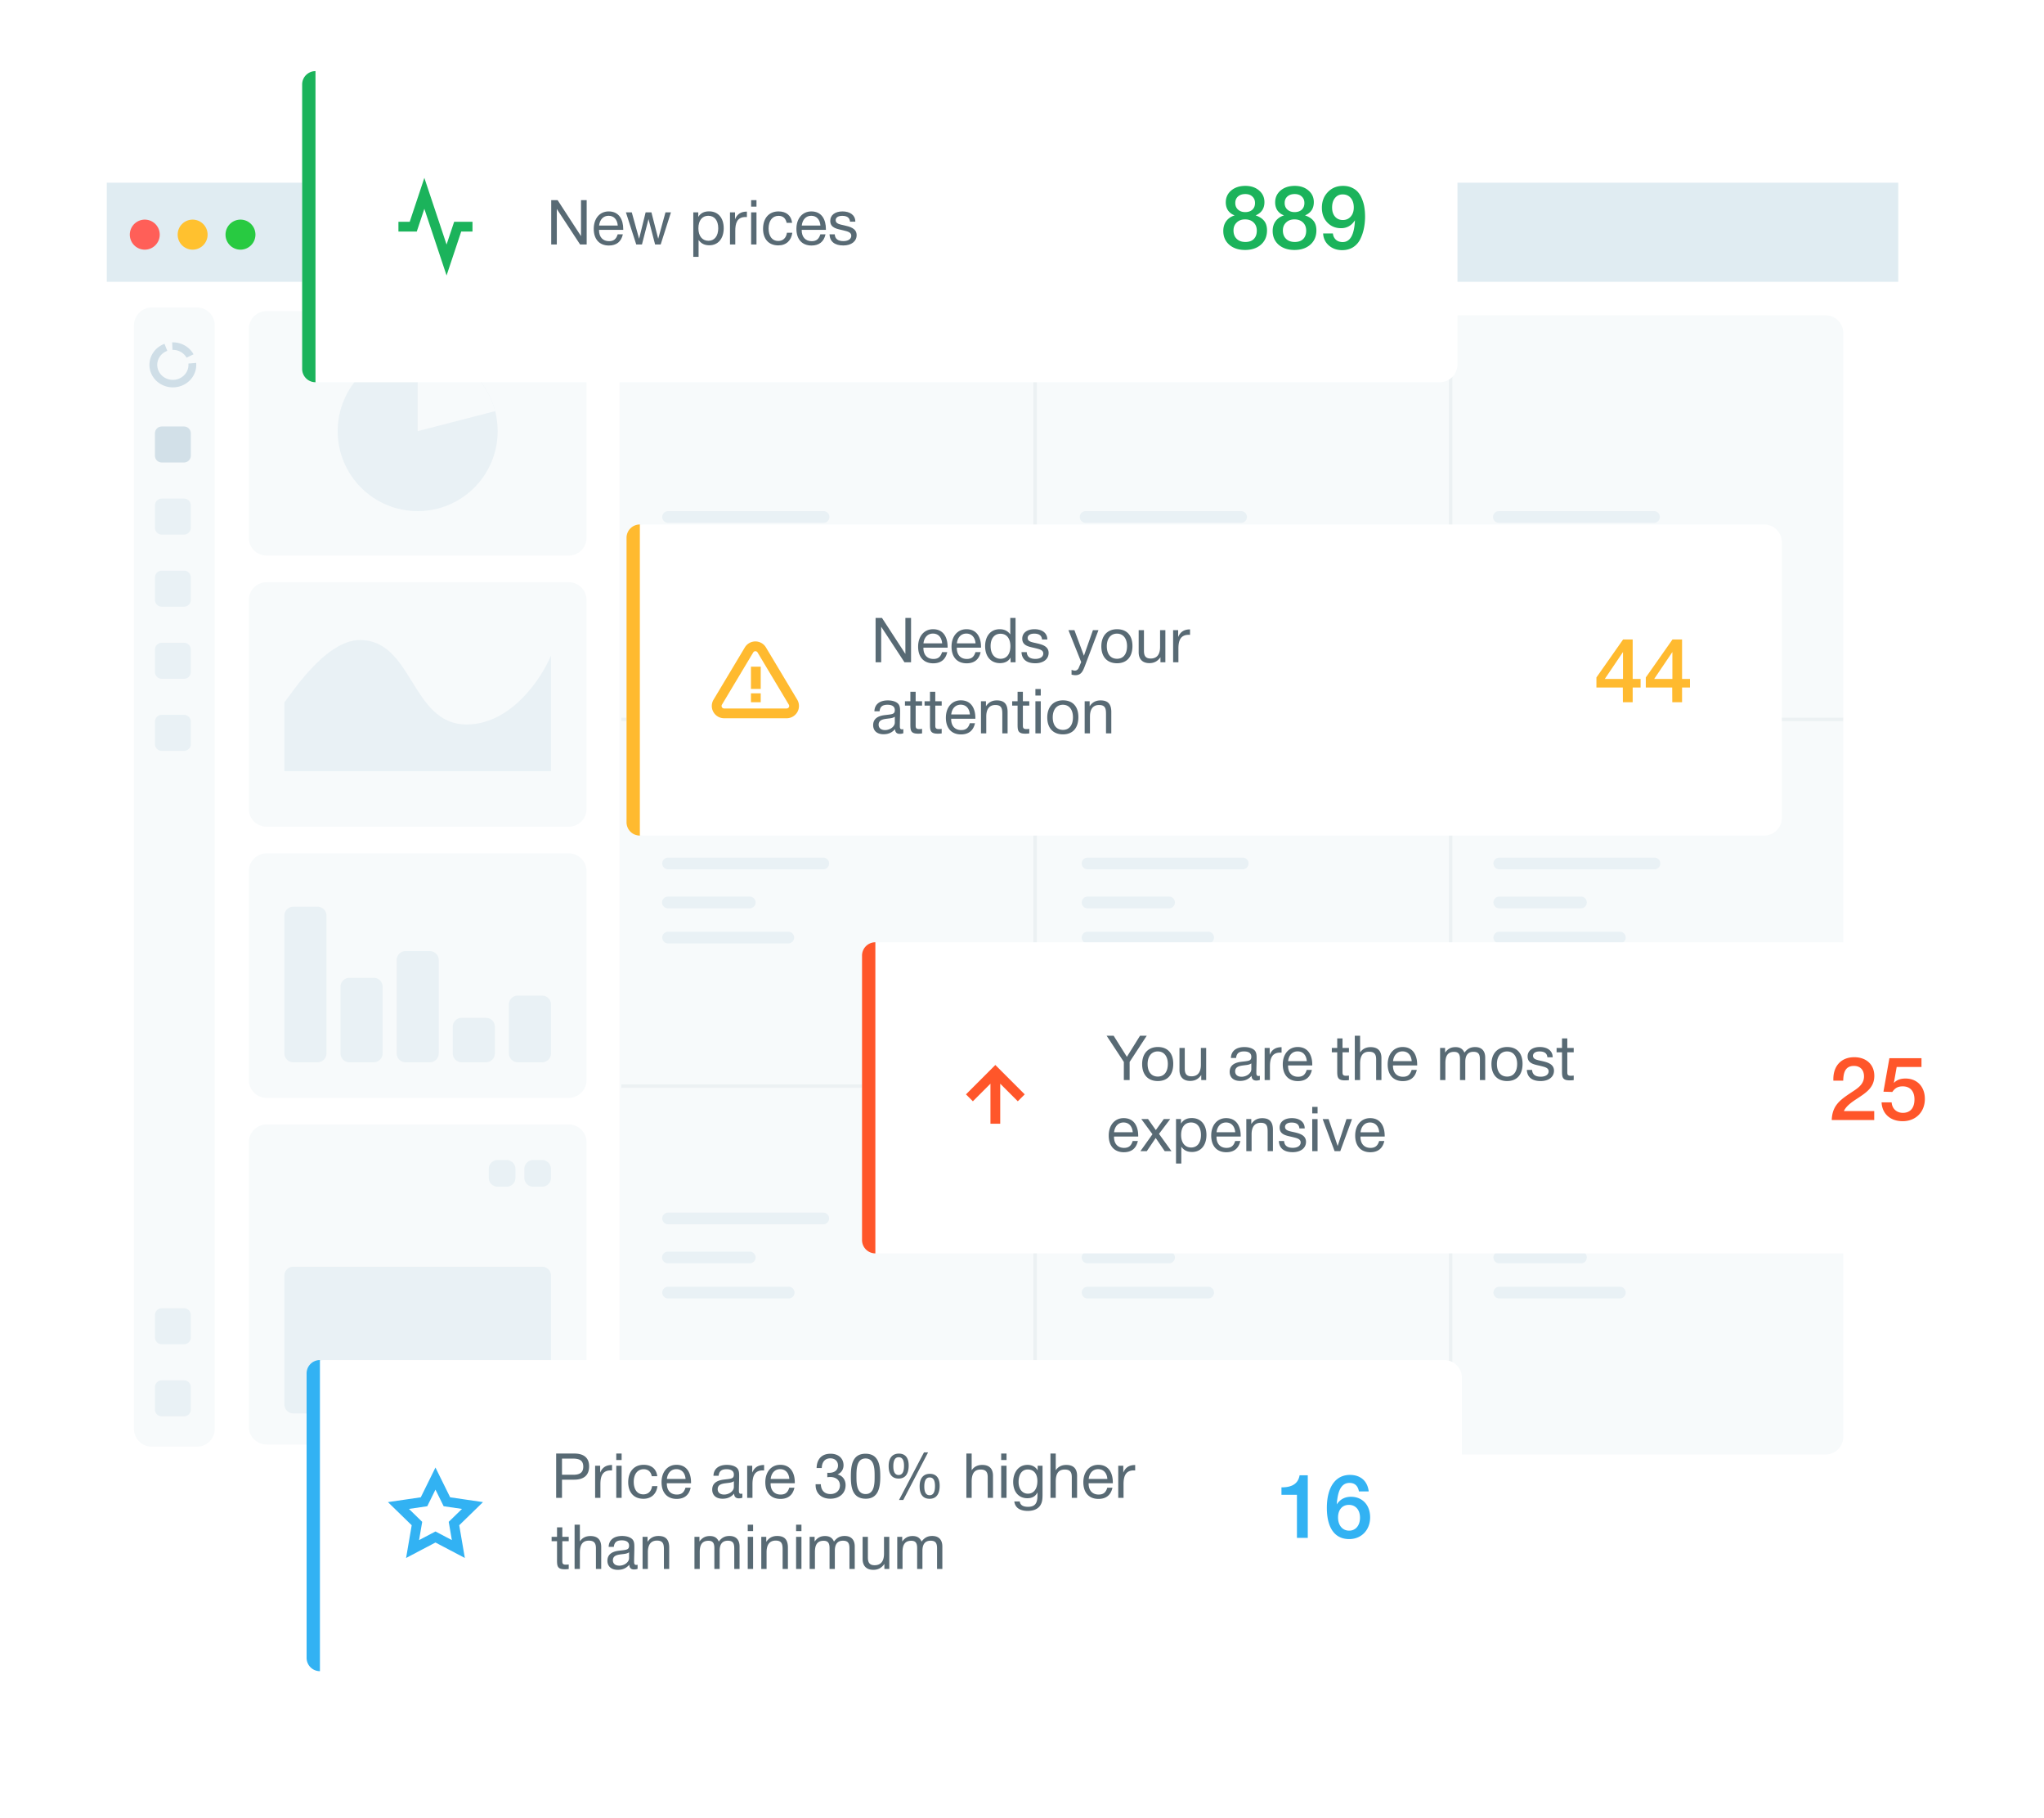 <svg xmlns="http://www.w3.org/2000/svg" width="460" height="409" fill="none"><g clip-path="url(#clip0_117_942)"><g filter="url(#filter0_d_117_942)"><path fill-rule="evenodd" clip-rule="evenodd" d="M24 45a4 4 0 014-4h395a3.998 3.998 0 014 4v289a3.995 3.995 0 01-1.172 2.828A3.995 3.995 0 01423 338H28a3.997 3.997 0 01-4-4V45z" fill="#fff"/></g><path fill-rule="evenodd" clip-rule="evenodd" d="M24 45a4 4 0 014-4h395a3.998 3.998 0 014 4v289a3.995 3.995 0 01-1.172 2.828A3.995 3.995 0 01423 338H28a3.997 3.997 0 01-4-4V45z" fill="#fff"/><path fill-rule="evenodd" clip-rule="evenodd" d="M24.034 41.101H427.2v22.303H24.034V41.101z" fill="#E0ECF2"/><path fill-rule="evenodd" clip-rule="evenodd" d="M32.583 56.172a3.371 3.371 0 003.365-3.38 3.373 3.373 0 00-3.365-3.379 3.373 3.373 0 00-3.365 3.38 3.372 3.372 0 003.365 3.38z" fill="#FF5F58"/><path fill-rule="evenodd" clip-rule="evenodd" d="M43.352 56.172a3.371 3.371 0 003.365-3.38 3.371 3.371 0 00-3.365-3.379 3.371 3.371 0 00-3.366 3.38 3.374 3.374 0 003.366 3.38z" fill="#FFC12F"/><path fill-rule="evenodd" clip-rule="evenodd" d="M54.12 56.172a3.373 3.373 0 003.367-3.38 3.374 3.374 0 00-3.366-3.379 3.373 3.373 0 00-3.365 3.38 3.37 3.37 0 003.365 3.38z" fill="#28CA41"/><path fill-rule="evenodd" clip-rule="evenodd" d="M56 74a4 4 0 014-4h68a3.998 3.998 0 014 4v47a3.995 3.995 0 01-1.172 2.828A3.995 3.995 0 01128 125H60a3.997 3.997 0 01-4-4V74z" fill="#F7FAFB"/><path d="M94 115c9.941 0 18-8.059 18-18s-8.059-18-18-18-18 8.059-18 18 8.059 18 18 18z" fill="#E9F1F5"/><path d="M94 97V79c8.387 0 15.435 5.737 17.433 13.5L94 97z" fill="#F7FAFB"/><path fill-rule="evenodd" clip-rule="evenodd" d="M56 135a3.998 3.998 0 014-4h68c1.061 0 2.078.421 2.828 1.172A3.995 3.995 0 01132 135v47a3.995 3.995 0 01-1.172 2.828A3.995 3.995 0 01128 186H60a3.997 3.997 0 01-4-4v-47z" fill="#F7FAFB"/><path d="M81 144c-8 0-16 13-17 14v15.5h60v-26c-2.167 5.167-9 15.5-19 15.5-12.5 0-12-19-24-19z" fill="#E9F1F5"/><path fill-rule="evenodd" clip-rule="evenodd" d="M56 196a3.998 3.998 0 014-4h68c1.061 0 2.078.421 2.828 1.172A3.995 3.995 0 01132 196v47a3.995 3.995 0 01-1.172 2.828A3.995 3.995 0 01128 247H60a3.997 3.997 0 01-4-4v-47z" fill="#F7FAFB"/><path d="M71.474 204H66a2 2 0 00-2 2v31a2 2 0 002 2h5.474a2 2 0 002-2v-31a2 2 0 00-2-2zm12.632 16h-5.474a2 2 0 00-2 2v15a2 2 0 002 2h5.474a2 2 0 002-2v-15a2 2 0 00-2-2zM122 224h-5.474a2 2 0 00-2 2v11a2 2 0 002 2H122a2 2 0 002-2v-11a2 2 0 00-2-2zm-12.63 5h-5.474a2 2 0 00-2 2v6a2 2 0 002 2h5.474a2 2 0 002-2v-6a2 2 0 00-2-2zm-12.632-15h-5.474a2 2 0 00-2 2v21a2 2 0 002 2h5.474a2 2 0 002-2v-21a2 2 0 00-2-2z" fill="#E9F1F5"/><path fill-rule="evenodd" clip-rule="evenodd" d="M56 257a3.998 3.998 0 014-4h68c1.061 0 2.078.421 2.828 1.172A3.995 3.995 0 01132 257v64a3.995 3.995 0 01-1.172 2.828A3.995 3.995 0 01128 325H60a3.997 3.997 0 01-4-4v-64z" fill="#F7FAFB"/><path fill-rule="evenodd" clip-rule="evenodd" d="M64 287a2 2 0 012-2h56a2 2 0 012 2v29a2 2 0 01-2 2H66a2 2 0 01-2-2v-29z" fill="#E9F1F5"/><path d="M122 261h-2a2 2 0 00-2 2v2a2 2 0 002 2h2a2 2 0 002-2v-2a2 2 0 00-2-2zm-8 0h-2a2 2 0 00-2 2v2a2 2 0 002 2h2a2 2 0 002-2v-2a2 2 0 00-2-2z" fill="#E9F1F5"/><path fill-rule="evenodd" clip-rule="evenodd" d="M34.153 325.488a3.997 3.997 0 01-4-4v-248.3a4 4 0 014-4h10.173a4 4 0 014 4v248.3a3.998 3.998 0 01-4 4H34.153z" fill="#F7FAFB"/><path fill-rule="evenodd" clip-rule="evenodd" d="M41.983 80.47c-.58-1.019-1.661-1.68-2.867-1.75-.1-.006-.2-.008-.301-.005l-.068-1.686c.158-.004.317-.003.477.007 1.83.107 3.47 1.122 4.33 2.678l-1.571.755v.001zm-5.771 5.975c-1.7-.97-2.692-2.772-2.57-4.668.127-1.98 1.447-3.706 3.375-4.416l.633 1.578c-1.696.62-2.62 2.38-2.133 4.06.488 1.679 2.226 2.725 4.01 2.414 1.787-.311 3.03-1.877 2.874-3.614l1.748-.153c.174 1.892-.77 3.718-2.442 4.73a5.453 5.453 0 01-5.495.069z" fill="#CFDEE7"/><path d="M41.402 95.951h-4.997c-.85 0-1.54.69-1.54 1.54v5.03c0 .851.69 1.54 1.54 1.54h4.997c.85 0 1.54-.689 1.54-1.54v-5.03c0-.85-.69-1.54-1.54-1.54z" fill="#D2E0E8"/><path d="M41.402 112.171h-4.997c-.85 0-1.54.689-1.54 1.54v5.03c0 .85.69 1.54 1.54 1.54h4.997c.85 0 1.54-.69 1.54-1.54v-5.03c0-.851-.69-1.54-1.54-1.54zm0 16.221h-4.997c-.85 0-1.54.69-1.54 1.54v5.03c0 .851.69 1.54 1.54 1.54h4.997c.85 0 1.54-.689 1.54-1.54v-5.03c0-.85-.69-1.54-1.54-1.54zm0 16.221h-4.997c-.85 0-1.54.69-1.54 1.54v5.03c0 .851.69 1.54 1.54 1.54h4.997c.85 0 1.54-.689 1.54-1.54v-5.03c0-.85-.69-1.54-1.54-1.54zm0 16.22h-4.997c-.85 0-1.54.689-1.54 1.54v5.03c0 .851.69 1.54 1.54 1.54h4.997c.85 0 1.54-.689 1.54-1.54v-5.03c0-.851-.69-1.54-1.54-1.54zm0 133.504h-4.997c-.85 0-1.54.689-1.54 1.54v5.03c0 .85.69 1.54 1.54 1.54h4.997c.85 0 1.54-.69 1.54-1.54v-5.03c0-.851-.69-1.54-1.54-1.54zm0 16.221h-4.997c-.85 0-1.54.69-1.54 1.54v5.03c0 .851.69 1.54 1.54 1.54h4.997c.85 0 1.54-.689 1.54-1.54v-5.03c0-.85-.69-1.54-1.54-1.54z" fill="#E9F1F5"/><path fill-rule="evenodd" clip-rule="evenodd" d="M139.417 74.944a3.997 3.997 0 014-4h267.415a3.999 3.999 0 014 4v248.3a4 4 0 01-4 4H143.417a4 4 0 01-4-4v-248.3z" fill="#F7FAFB"/><path fill-rule="evenodd" clip-rule="evenodd" d="M149.033 116.317c0-.728.589-1.317 1.316-1.317h34.954a1.314 1.314 0 01.955.373 1.319 1.319 0 010 1.888 1.326 1.326 0 01-.955.372h-34.954a1.318 1.318 0 01-1.316-1.316zm0 16.508c0-.727.59-1.317 1.317-1.317h27.086a1.317 1.317 0 110 2.634H150.35c-.727 0-1.317-.59-1.317-1.317zm0-7.9c0-.727.59-1.317 1.317-1.317h18.345a1.318 1.318 0 110 2.634H150.35c-.727 0-1.317-.59-1.317-1.317zm0 69.342c0-.727.589-1.317 1.316-1.317h34.954a1.314 1.314 0 011.281 1.317 1.317 1.317 0 01-1.281 1.316h-34.954a1.318 1.318 0 01-1.316-1.316zm0 16.677c0-.727.59-1.317 1.317-1.317h27.087a1.314 1.314 0 011.281 1.317 1.317 1.317 0 01-1.281 1.316H150.35a1.32 1.32 0 01-1.317-1.316zm1.317-9.216a1.314 1.314 0 00-1.249.804 1.31 1.31 0 000 1.025 1.318 1.318 0 001.249.804h18.345a1.314 1.314 0 00.955-.372 1.334 1.334 0 00.399-.944 1.328 1.328 0 00-.399-.944 1.313 1.313 0 00-.955-.373H150.35zm-1.317 72.413c0-.727.589-1.317 1.316-1.317h34.954a1.314 1.314 0 011.281 1.317 1.317 1.317 0 01-1.281 1.316h-34.954a1.318 1.318 0 01-1.316-1.316zm0 16.677c0-.727.59-1.317 1.317-1.317h27.087a1.318 1.318 0 110 2.634H150.35c-.727 0-1.317-.59-1.317-1.317zm1.317-9.216a1.314 1.314 0 00-1.249.804 1.307 1.307 0 000 1.025 1.318 1.318 0 001.249.804h18.345a1.314 1.314 0 00.955-.372 1.334 1.334 0 00.399-.944 1.325 1.325 0 00-.399-.944 1.313 1.313 0 00-.955-.373H150.35zm93.087-148.777c0-.727.589-1.317 1.316-1.317h27.087a1.318 1.318 0 110 2.634h-27.087c-.727 0-1.316-.59-1.316-1.317zm-.437-7.9c0-.727.59-1.317 1.317-1.317h18.345a1.318 1.318 0 110 2.634h-18.345c-.727 0-1.317-.59-1.317-1.317zm0-8.608c0-.728.59-1.317 1.317-1.317h34.953a1.314 1.314 0 01.955.373 1.319 1.319 0 010 1.888 1.326 1.326 0 01-.955.372h-34.953a1.32 1.32 0 01-1.317-1.316zm.437 77.95c0-.727.589-1.317 1.316-1.317h34.954a1.314 1.314 0 011.281 1.317 1.317 1.317 0 01-1.281 1.316h-34.954a1.318 1.318 0 01-1.316-1.316zm0 16.677c0-.727.589-1.317 1.316-1.317h27.087a1.318 1.318 0 110 2.634h-27.087c-.727 0-1.316-.59-1.316-1.317zm0-7.9c0-.727.589-1.316 1.316-1.316h18.346a1.315 1.315 0 110 2.633h-18.346c-.727 0-1.316-.59-1.316-1.317zm0 71.097c0-.727.589-1.317 1.316-1.317h34.954a1.314 1.314 0 011.281 1.317 1.317 1.317 0 01-1.281 1.316h-34.954a1.318 1.318 0 01-1.316-1.316zm0 16.677c0-.727.589-1.317 1.316-1.317h27.087a1.318 1.318 0 110 2.634h-27.087c-.727 0-1.316-.59-1.316-1.317zm0-7.9c0-.727.589-1.316 1.316-1.316h18.346a1.315 1.315 0 110 2.633h-18.346c-.727 0-1.316-.59-1.316-1.317zm92.656-150.093c0-.727.589-1.317 1.317-1.317h27.086a1.318 1.318 0 110 2.634H337.41c-.728 0-1.317-.59-1.317-1.317zm-.093-7.9c0-.727.59-1.317 1.317-1.317h18.345a1.318 1.318 0 110 2.634h-18.345c-.727 0-1.317-.59-1.317-1.317zm0-8.608c0-.728.59-1.317 1.317-1.317h34.953a1.317 1.317 0 010 2.633h-34.953a1.32 1.32 0 01-1.317-1.316zm.093 77.95c0-.727.589-1.317 1.317-1.317h34.953a1.314 1.314 0 011.281 1.317 1.317 1.317 0 01-1.281 1.316H337.41a1.32 1.32 0 01-.931-.385 1.31 1.31 0 01-.386-.931zm0 16.677c0-.727.589-1.317 1.317-1.317h27.086a1.318 1.318 0 110 2.634H337.41c-.728 0-1.317-.59-1.317-1.317zm0-7.9c0-.727.589-1.316 1.317-1.316h18.345a1.314 1.314 0 01.955.373 1.319 1.319 0 010 1.888 1.326 1.326 0 01-.955.372H337.41c-.728 0-1.317-.59-1.317-1.317zm0 71.097c0-.727.589-1.317 1.317-1.317h34.953a1.314 1.314 0 011.281 1.317 1.317 1.317 0 01-1.281 1.316H337.41a1.32 1.32 0 01-.931-.385 1.31 1.31 0 01-.386-.931zm0 16.677c0-.727.589-1.317 1.317-1.317h27.086a1.318 1.318 0 110 2.634H337.41c-.728 0-1.317-.59-1.317-1.317zm0-7.9c0-.727.589-1.316 1.317-1.316h18.345a1.314 1.314 0 01.955.373 1.319 1.319 0 010 1.888 1.326 1.326 0 01-.955.372H337.41c-.728 0-1.317-.59-1.317-1.317z" fill="#E9F1F5"/><path opacity=".4" d="M232.947 329.145V73.577m-92.731 88.286h274.196M140.216 244.37h274.196m-87.935 84.775V73.577" stroke="#DDE3E6" stroke-width=".762" stroke-linecap="square"/><g filter="url(#filter1_d_117_942)"><path d="M325 298H73a4 4 0 00-4 4v62a4 4 0 004 4h252a4 4 0 004-4v-62a4 4 0 00-4-4z" fill="#fff"/><path d="M98 324.667l2.575 5.216 5.758.842-4.166 4.058.983 5.734-5.15-2.709-5.15 2.709.983-5.734-4.166-4.058 5.758-.842L98 324.667z" stroke="#32B2F3" stroke-width="2.2"/><path d="M125.162 319.032V329h1.316v-4.088h2.702c1.946 0 3.402-.756 3.402-3.01 0-2.072-1.414-2.87-3.318-2.87h-4.102zm1.316 1.134h2.352c1.302 0 2.436.224 2.436 1.82 0 1.47-.98 1.82-2.254 1.82h-2.534v-3.64zm11.262 1.442c-1.288 0-2.17.504-2.674 1.722v-1.554h-1.134V329h1.19v-3.052c0-1.624.35-3.122 2.31-3.122.126 0 .182 0 .308.014v-1.232zm2.156-2.576h-1.204v1.456h1.204v-1.456zm0 2.744h-1.204V329h1.204v-7.224zm8.06 4.592h-1.204c-.182 1.19-.896 1.848-1.974 1.848-1.344 0-2.156-1.064-2.156-2.828 0-1.736.868-2.828 2.24-2.828.98 0 1.61.546 1.82 1.568h1.232c-.196-1.638-1.302-2.562-3.066-2.562-2.128 0-3.472 1.512-3.472 3.92 0 2.198 1.19 3.724 3.43 3.724 1.792 0 2.94-1.12 3.15-2.842zm7.477.35h-1.162c-.336 1.092-.91 1.54-1.946 1.54-1.4 0-2.254-.924-2.254-2.464l.014-.084h5.432v-.168c0-2.086-.896-3.976-3.276-3.976-2.002 0-3.36 1.582-3.36 3.92 0 2.352 1.274 3.752 3.402 3.752 1.708 0 2.786-.854 3.15-2.52zm-1.148-1.974h-4.2c.154-1.358.966-2.198 2.128-2.198 1.19 0 1.96.826 2.072 2.198zm12.788 3.304c-.126.028-.182.042-.294.042-.364 0-.49-.182-.49-.714 0-1.078.056-2.142.056-3.22 0-.644.014-1.386-.49-1.876-.476-.448-1.302-.7-2.268-.7-1.862 0-2.982.91-3.024 2.45h1.162c.112-1.064.686-1.47 1.792-1.47 1.064 0 1.638.42 1.638 1.19 0 .98-.588.938-2.31 1.148-1.708.21-2.562.966-2.562 2.254 0 1.26.882 2.044 2.31 2.044 1.12 0 1.904-.35 2.618-1.148.014.686.378 1.064 1.05 1.064.266 0 .56-.042.812-.14v-.924zm-1.918-2.8v1.316c0 .924-1.078 1.694-2.198 1.694-.896 0-1.442-.462-1.442-1.204 0-1.162 1.176-1.26 2.044-1.372.532-.07 1.148-.098 1.596-.434zm6.806-3.64c-1.288 0-2.17.504-2.674 1.722v-1.554h-1.134V329h1.19v-3.052c0-1.624.35-3.122 2.31-3.122.126 0 .182 0 .308.014v-1.232zm6.824 5.11h-1.162c-.336 1.092-.91 1.54-1.946 1.54-1.4 0-2.254-.924-2.254-2.464l.014-.084h5.432v-.168c0-2.086-.896-3.976-3.276-3.976-2.002 0-3.36 1.582-3.36 3.92 0 2.352 1.274 3.752 3.402 3.752 1.708 0 2.786-.854 3.15-2.52zm-1.148-1.974h-4.2c.154-1.358.966-2.198 2.128-2.198 1.19 0 1.96.826 2.072 2.198zm6.138-2.45h1.162c.042-1.4.742-2.184 1.932-2.184 1.036 0 1.722.644 1.722 1.624 0 1.008-.77 1.638-2.002 1.638-.14 0-.21 0-.406-.014v1.008c.294-.042.406-.056.644-.056 1.344 0 2.198.742 2.198 1.904 0 1.148-.882 1.932-2.142 1.932-1.316 0-2.1-.798-2.156-2.212h-1.176v.182c0 1.89 1.316 3.08 3.318 3.08 2.03 0 3.444-1.218 3.43-3.066 0-1.204-.7-2.128-1.82-2.394.854-.364 1.358-1.134 1.358-2.072 0-1.554-1.162-2.59-2.912-2.59-1.96 0-3.094 1.162-3.15 3.22zm11.013-3.22c-3.066 0-3.304 2.814-3.304 5.18 0 2.366.35 4.942 3.36 4.942 2.842 0 3.262-2.576 3.262-4.914 0-2.366-.224-5.208-3.318-5.208zm0 1.064c2.086 0 2.044 2.59 2.044 4.06 0 1.428.014 3.948-2.016 3.948s-2.072-2.422-2.072-3.892c0-1.512-.042-4.116 2.044-4.116zm14.079-1.372h-.924l-5.614 10.71h.952l5.586-10.71zm-6.566.28c-1.484 0-2.31 1.008-2.31 2.786 0 1.862.77 2.828 2.254 2.828 1.47 0 2.254-1.036 2.254-2.94 0-1.736-.77-2.674-2.198-2.674zm-.056.812c.812 0 1.204.63 1.204 1.918 0 .826-.126 2.086-1.204 2.086-.798 0-1.204-.644-1.204-1.96 0-1.358.406-2.044 1.204-2.044zm7.028 3.738c-1.484 0-2.31 1.008-2.31 2.786 0 1.862.77 2.828 2.254 2.828 1.47 0 2.254-1.036 2.254-2.94 0-1.736-.77-2.674-2.198-2.674zm-.056.812c.812 0 1.204.63 1.204 1.918 0 .826-.126 2.086-1.204 2.086-.798 0-1.204-.644-1.204-1.96 0-1.358.406-2.044 1.204-2.044zm9.455-5.376h-1.19V329h1.19v-3.668c0-1.638.504-2.702 2.03-2.702 1.288 0 1.582.714 1.582 1.708V329h1.19v-4.942c0-1.512-.714-2.464-2.436-2.464-1.036 0-1.834.406-2.366 1.204v-3.766zm7.849 0h-1.204v1.456h1.204v-1.456zm0 2.744h-1.204V329h1.204v-7.224zm8.102 0h-1.092v1.05c-.448-.798-1.288-1.246-2.282-1.246-2.156 0-3.234 1.876-3.234 3.836 0 2.24 1.246 3.668 3.178 3.668 1.092 0 1.82-.406 2.296-1.316l-.014.882c-.028 1.666-.644 2.366-2.128 2.366-1.12 0-1.722-.378-1.862-1.204h-1.218c.21 1.624 1.582 2.128 3.038 2.128 1.33 0 2.338-.462 2.856-1.316.35-.588.462-1.162.462-2.408v-6.44zm-3.318.84c1.358 0 2.156.98 2.156 2.618 0 1.75-.812 2.828-2.128 2.828-1.26 0-2.1-1.036-2.1-2.632 0-1.75.784-2.814 2.072-2.814zm6.289-3.584h-1.19V329h1.19v-3.668c0-1.638.504-2.702 2.03-2.702 1.288 0 1.582.714 1.582 1.708V329h1.19v-4.942c0-1.512-.714-2.464-2.436-2.464-1.036 0-1.834.406-2.366 1.204v-3.766zm12.763 7.686h-1.162c-.336 1.092-.91 1.54-1.946 1.54-1.4 0-2.254-.924-2.254-2.464l.014-.084h5.432v-.168c0-2.086-.896-3.976-3.276-3.976-2.002 0-3.36 1.582-3.36 3.92 0 2.352 1.274 3.752 3.402 3.752 1.708 0 2.786-.854 3.15-2.52zm-1.148-1.974h-4.2c.154-1.358.966-2.198 2.128-2.198 1.19 0 1.96.826 2.072 2.198zm6.26-3.136c-1.288 0-2.17.504-2.674 1.722v-1.554h-1.134V329h1.19v-3.052c0-1.624.35-3.122 2.31-3.122.126 0 .182 0 .308.014v-1.232zM127.99 337.776h-1.442v-2.142h-1.19v2.142h-1.218v.98h1.218v3.836c0 1.582-.084 2.478 1.722 2.478.378 0 .532-.014.91-.056v-1.022a4.963 4.963 0 01-.644.042c-.84 0-.798-.406-.798-1.064v-4.214h1.442v-.98zm2.512-2.744h-1.19V345h1.19v-3.668c0-1.638.504-2.702 2.03-2.702 1.288 0 1.582.714 1.582 1.708V345h1.19v-4.942c0-1.512-.714-2.464-2.436-2.464-1.036 0-1.834.406-2.366 1.204v-3.766zm12.987 9.016c-.126.028-.182.042-.294.042-.364 0-.49-.182-.49-.714 0-1.078.056-2.142.056-3.22 0-.644.014-1.386-.49-1.876-.476-.448-1.302-.7-2.268-.7-1.862 0-2.982.91-3.024 2.45h1.162c.112-1.064.686-1.47 1.792-1.47 1.064 0 1.638.42 1.638 1.19 0 .98-.588.938-2.31 1.148-1.708.21-2.562.966-2.562 2.254 0 1.26.882 2.044 2.31 2.044 1.12 0 1.904-.35 2.618-1.148.014.686.378 1.064 1.05 1.064.266 0 .56-.042.812-.14v-.924zm-1.918-2.8v1.316c0 .924-1.078 1.694-2.198 1.694-.896 0-1.442-.462-1.442-1.204 0-1.162 1.176-1.26 2.044-1.372.532-.07 1.148-.098 1.596-.434zm4.16-3.472h-1.12V345h1.19v-3.78c0-1.428.504-2.604 2.058-2.604 1.498 0 1.554.98 1.554 2.128V345h1.19v-4.802c0-1.652-.644-2.618-2.408-2.618-1.106 0-1.862.434-2.464 1.316v-1.12zm11.676 0h-1.12V345h1.19v-3.822c0-1.358.364-2.52 1.96-2.52 1.148 0 1.33.756 1.33 1.708V345h1.19v-4.102c0-1.33.49-2.254 1.848-2.254 1.288 0 1.442.784 1.442 1.806V345h1.19v-5.054c0-1.47-.756-2.366-2.282-2.366-1.078 0-1.778.434-2.394 1.26-.364-.868-1.036-1.246-2.002-1.246-1.064 0-1.736.406-2.352 1.232v-1.05zm12.075-2.744h-1.204v1.456h1.204v-1.456zm0 2.744h-1.204V345h1.204v-7.224zm2.964 0h-1.12V345h1.19v-3.78c0-1.428.504-2.604 2.058-2.604 1.498 0 1.554.98 1.554 2.128V345h1.19v-4.802c0-1.652-.644-2.618-2.408-2.618-1.106 0-1.862.434-2.464 1.316v-1.12zm7.919-2.744h-1.204v1.456h1.204v-1.456zm0 2.744h-1.204V345h1.204v-7.224zm2.964 0h-1.12V345h1.19v-3.822c0-1.358.364-2.52 1.96-2.52 1.148 0 1.33.756 1.33 1.708V345h1.19v-4.102c0-1.33.49-2.254 1.848-2.254 1.288 0 1.442.784 1.442 1.806V345h1.19v-5.054c0-1.47-.756-2.366-2.282-2.366-1.078 0-1.778.434-2.394 1.26-.364-.868-1.036-1.246-2.002-1.246-1.064 0-1.736.406-2.352 1.232v-1.05zm16.807 0h-1.19v3.78c0 1.484-.546 2.604-2.114 2.604-1.218 0-1.512-.7-1.512-1.736v-4.648h-1.19v4.97c0 1.596.896 2.45 2.408 2.45 1.064 0 1.862-.42 2.492-1.33V345h1.106v-7.224zm2.907 0h-1.12V345h1.19v-3.822c0-1.358.364-2.52 1.96-2.52 1.148 0 1.33.756 1.33 1.708V345h1.19v-4.102c0-1.33.49-2.254 1.848-2.254 1.288 0 1.442.784 1.442 1.806V345h1.19v-5.054c0-1.47-.756-2.366-2.282-2.366-1.078 0-1.778.434-2.394 1.26-.364-.868-1.036-1.246-2.002-1.246-1.064 0-1.736.406-2.352 1.232v-1.05z" fill="#586A74"/><path d="M69 301a2.998 2.998 0 013-3v70a2.999 2.999 0 01-3-3v-64zm225.313 22.92h-1.84c-.4 2.44-2.58 2.72-4.08 2.72v1.68h3.48V338h2.44v-14.08zm13.714 3.64c-.26-2.34-1.84-3.72-4.22-3.72-3.26 0-5.2 2.76-5.2 7.42 0 4.52 1.8 7.02 5.02 7.02 2.76 0 4.72-2.04 4.72-4.9 0-2.76-1.74-4.62-4.32-4.62-1.42 0-2.46.62-3.2 1.72.16-1.64.42-4.84 2.88-4.84 1.18 0 1.88.64 2.12 1.92h2.2zm-4.46 3.02c1.52 0 2.5 1.14 2.5 2.88 0 1.76-.98 2.92-2.44 2.92-1.5 0-2.5-1.18-2.5-2.98 0-1.72.96-2.82 2.44-2.82z" fill="#32B2F3"/></g><g filter="url(#filter2_d_117_942)"><path d="M450 204H198a4 4 0 00-4 4v62a4 4 0 004 4h252a4 4 0 004-4v-62a4 4 0 00-4-4z" fill="#fff"/><path d="M224 244.833v-11.666M218.167 239l5.833-5.833 5.833 5.833" stroke="#FF562A" stroke-width="2.2"/><path d="M258.072 225.032h-1.512l-2.954 4.746-2.982-4.746h-1.582l3.878 5.894V235h1.302v-4.074l3.85-5.894zm2.508 2.534c-2.184 0-3.542 1.47-3.542 3.85s1.316 3.808 3.528 3.808c2.198 0 3.472-1.428 3.472-3.878 0-2.394-1.274-3.78-3.458-3.78zm-.028.994c1.4 0 2.268 1.092 2.268 2.814 0 1.778-.84 2.842-2.24 2.842-1.456 0-2.31-1.05-2.31-2.828 0-1.722.882-2.828 2.282-2.828zm10.895-.784h-1.19v3.78c0 1.484-.546 2.604-2.114 2.604-1.218 0-1.512-.7-1.512-1.736v-4.648h-1.19v4.97c0 1.596.896 2.45 2.408 2.45 1.064 0 1.862-.42 2.492-1.33V235h1.106v-7.224zm12.081 6.272c-.126.028-.182.042-.294.042-.364 0-.49-.182-.49-.714 0-1.078.056-2.142.056-3.22 0-.644.014-1.386-.49-1.876-.476-.448-1.302-.7-2.268-.7-1.862 0-2.982.91-3.024 2.45h1.162c.112-1.064.686-1.47 1.792-1.47 1.064 0 1.638.42 1.638 1.19 0 .98-.588.938-2.31 1.148-1.708.21-2.562.966-2.562 2.254 0 1.26.882 2.044 2.31 2.044 1.12 0 1.904-.35 2.618-1.148.014.686.378 1.064 1.05 1.064.266 0 .56-.042.812-.14v-.924zm-1.918-2.8v1.316c0 .924-1.078 1.694-2.198 1.694-.896 0-1.442-.462-1.442-1.204 0-1.162 1.176-1.26 2.044-1.372.532-.07 1.148-.098 1.596-.434zm6.806-3.64c-1.288 0-2.17.504-2.674 1.722v-1.554h-1.134V235h1.19v-3.052c0-1.624.35-3.122 2.31-3.122.126 0 .182 0 .308.014v-1.232zm6.824 5.11h-1.162c-.336 1.092-.91 1.54-1.946 1.54-1.4 0-2.254-.924-2.254-2.464l.014-.084h5.432v-.168c0-2.086-.896-3.976-3.276-3.976-2.002 0-3.36 1.582-3.36 3.92 0 2.352 1.274 3.752 3.402 3.752 1.708 0 2.786-.854 3.15-2.52zm-1.148-1.974h-4.2c.154-1.358.966-2.198 2.128-2.198 1.19 0 1.96.826 2.072 2.198zm9.484-2.968h-1.442v-2.142h-1.19v2.142h-1.218v.98h1.218v3.836c0 1.582-.084 2.478 1.722 2.478.378 0 .532-.014.91-.056v-1.022a4.963 4.963 0 01-.644.042c-.84 0-.798-.406-.798-1.064v-4.214h1.442v-.98zm2.512-2.744h-1.19V235h1.19v-3.668c0-1.638.504-2.702 2.03-2.702 1.288 0 1.582.714 1.582 1.708V235h1.19v-4.942c0-1.512-.714-2.464-2.436-2.464-1.036 0-1.834.406-2.366 1.204v-3.766zm12.763 7.686h-1.162c-.336 1.092-.91 1.54-1.946 1.54-1.4 0-2.254-.924-2.254-2.464l.014-.084h5.432v-.168c0-2.086-.896-3.976-3.276-3.976-2.002 0-3.36 1.582-3.36 3.92 0 2.352 1.274 3.752 3.402 3.752 1.708 0 2.786-.854 3.15-2.52zm-1.148-1.974h-4.2c.154-1.358.966-2.198 2.128-2.198 1.19 0 1.96.826 2.072 2.198zm7.51-2.968h-1.12V235h1.19v-3.822c0-1.358.364-2.52 1.96-2.52 1.148 0 1.33.756 1.33 1.708V235h1.19v-4.102c0-1.33.49-2.254 1.848-2.254 1.288 0 1.442.784 1.442 1.806V235h1.19v-5.054c0-1.47-.756-2.366-2.282-2.366-1.078 0-1.778.434-2.394 1.26-.364-.868-1.036-1.246-2.002-1.246-1.064 0-1.736.406-2.352 1.232v-1.05zm13.98-.21c-2.184 0-3.542 1.47-3.542 3.85s1.316 3.808 3.528 3.808c2.198 0 3.472-1.428 3.472-3.878 0-2.394-1.274-3.78-3.458-3.78zm-.028.994c1.4 0 2.268 1.092 2.268 2.814 0 1.778-.84 2.842-2.24 2.842-1.456 0-2.31-1.05-2.31-2.828 0-1.722.882-2.828 2.282-2.828zm10.265 1.316c0-1.526-1.26-2.31-2.884-2.31-1.68 0-2.758.826-2.758 2.128 0 1.666 1.666 1.82 2.912 2.128 1.008.252 1.82.42 1.82 1.218 0 .728-.7 1.204-1.764 1.204-1.148 0-1.89-.434-1.96-1.526h-1.176c.07 1.624 1.148 2.506 3.108 2.506 1.806 0 2.996-.924 2.996-2.324 0-1.568-1.582-1.918-2.8-2.198-.98-.224-1.918-.35-1.918-1.162 0-.602.56-.98 1.47-.98 1.022 0 1.68.364 1.764 1.316h1.19zm4.732-2.1h-1.442v-2.142h-1.19v2.142h-1.218v.98h1.218v3.836c0 1.582-.084 2.478 1.722 2.478.378 0 .532-.014.91-.056v-1.022a4.963 4.963 0 01-.644.042c-.84 0-.798-.406-.798-1.064v-4.214h1.442v-.98zm-98.092 20.942h-1.162c-.336 1.092-.91 1.54-1.946 1.54-1.4 0-2.254-.924-2.254-2.464l.014-.084h5.432v-.168c0-2.086-.896-3.976-3.276-3.976-2.002 0-3.36 1.582-3.36 3.92 0 2.352 1.274 3.752 3.402 3.752 1.708 0 2.786-.854 3.15-2.52zm-1.148-1.974h-4.2c.154-1.358.966-2.198 2.128-2.198 1.19 0 1.96.826 2.072 2.198zm8.43-2.968h-1.442l-1.792 2.478-1.75-2.478h-1.512l2.506 3.416-2.716 3.808h1.442l2.002-2.968 2.03 2.968h1.526l-2.814-3.892 2.52-3.332zm2.43 0h-1.12v10.01h1.19v-3.794c.616.84 1.358 1.19 2.422 1.19 1.974 0 3.234-1.498 3.234-3.836s-1.274-3.794-3.29-3.794c-1.064 0-1.876.35-2.436 1.246v-1.022zm2.254.77c1.4 0 2.24 1.064 2.24 2.814 0 1.736-.84 2.814-2.198 2.814-1.4 0-2.268-1.064-2.268-2.814s.84-2.814 2.226-2.814zm11.098 4.172h-1.162c-.336 1.092-.91 1.54-1.946 1.54-1.4 0-2.254-.924-2.254-2.464l.014-.084h5.432v-.168c0-2.086-.896-3.976-3.276-3.976-2.002 0-3.36 1.582-3.36 3.92 0 2.352 1.274 3.752 3.402 3.752 1.708 0 2.786-.854 3.15-2.52zm-1.148-1.974h-4.2c.154-1.358.966-2.198 2.128-2.198 1.19 0 1.96.826 2.072 2.198zm3.614-2.968h-1.12V251h1.19v-3.78c0-1.428.504-2.604 2.058-2.604 1.498 0 1.554.98 1.554 2.128V251h1.19v-4.802c0-1.652-.644-2.618-2.408-2.618-1.106 0-1.862.434-2.464 1.316v-1.12zm12.021 2.1c0-1.526-1.26-2.31-2.884-2.31-1.68 0-2.758.826-2.758 2.128 0 1.666 1.666 1.82 2.912 2.128 1.008.252 1.82.42 1.82 1.218 0 .728-.7 1.204-1.764 1.204-1.148 0-1.89-.434-1.96-1.526h-1.176c.07 1.624 1.148 2.506 3.108 2.506 1.806 0 2.996-.924 2.996-2.324 0-1.568-1.582-1.918-2.8-2.198-.98-.224-1.918-.35-1.918-1.162 0-.602.56-.98 1.47-.98 1.022 0 1.68.364 1.764 1.316h1.19zm2.898-4.844h-1.204v1.456h1.204v-1.456zm0 2.744h-1.204V251h1.204v-7.224zm1.144 0l2.688 7.224h1.274l2.646-7.224h-1.246l-1.988 6.062-2.044-6.062h-1.33zm13.874 4.942h-1.162c-.336 1.092-.91 1.54-1.946 1.54-1.4 0-2.254-.924-2.254-2.464l.014-.084h5.432v-.168c0-2.086-.896-3.976-3.276-3.976-2.002 0-3.36 1.582-3.36 3.92 0 2.352 1.274 3.752 3.402 3.752 1.708 0 2.786-.854 3.15-2.52zm-1.148-1.974h-4.2c.154-1.358.966-2.198 2.128-2.198 1.19 0 1.96.826 2.072 2.198z" fill="#586A74"/><path d="M194 207c0-.796.316-1.559.879-2.121A2.996 2.996 0 01197 204v70a2.996 2.996 0 01-2.121-.879A2.996 2.996 0 01194 271v-64zm227.793 34.98h-6.82c.48-1.16 1.98-2.16 3-2.82 1.96-1.3 3.84-2.46 3.84-5.1 0-2.54-1.8-4.2-4.52-4.2-2.88 0-4.7 1.92-4.7 4.92v.36h2.22c.04-1.64.36-3.32 2.42-3.32 1.4 0 2.26.9 2.26 2.36 0 1.94-1.68 2.82-3.08 3.76-2.38 1.6-4.08 2.86-4.18 6.06h9.56v-2.02zm10.634-11.9h-7.22l-1.34 7.54 2 .06c.6-.9 1.3-1.26 2.34-1.26 1.66 0 2.64 1.08 2.64 2.94 0 1.92-.94 3.02-2.6 3.02-1.42 0-2.42-.92-2.54-2.36h-2.26c.12 2.58 1.98 4.24 4.74 4.24 2.94 0 5-2.06 5-5.02 0-2.74-1.74-4.58-4.34-4.58-1.04 0-1.92.24-2.64 1l.64-3.6h5.58v-1.98z" fill="#FF562A"/></g><g filter="url(#filter3_d_117_942)"><path d="M397 110H145a4 4 0 00-4 4v62a4 4 0 004 4h252a4 4 0 004-4v-62a4 4 0 00-4-4z" fill="#fff"/><path d="M170.1 142v5m0 1v2m-1.525-11.783L161.517 150a1.656 1.656 0 00-.007 1.659 1.671 1.671 0 001.432.841h14.116a1.67 1.67 0 001.43-.841 1.666 1.666 0 00-.005-1.659l-7.058-11.783a1.67 1.67 0 00-2.243-.588c-.25.141-.459.343-.607.588v0z" stroke="#FFBA2F" stroke-width="2.2"/><path d="M197.05 131.032V141h1.26v-7.994l5.236 7.994h1.484v-9.968h-1.274v8.092l-5.264-8.092h-1.442zm16.124 7.686h-1.162c-.336 1.092-.91 1.54-1.946 1.54-1.4 0-2.254-.924-2.254-2.464l.014-.084h5.432v-.168c0-2.086-.896-3.976-3.276-3.976-2.002 0-3.36 1.582-3.36 3.92 0 2.352 1.274 3.752 3.402 3.752 1.708 0 2.786-.854 3.15-2.52zm-1.148-1.974h-4.2c.154-1.358.966-2.198 2.128-2.198 1.19 0 1.96.826 2.072 2.198zm8.667 1.974h-1.162c-.336 1.092-.91 1.54-1.946 1.54-1.4 0-2.254-.924-2.254-2.464l.014-.084h5.432v-.168c0-2.086-.896-3.976-3.276-3.976-2.002 0-3.36 1.582-3.36 3.92 0 2.352 1.274 3.752 3.402 3.752 1.708 0 2.786-.854 3.15-2.52zm-1.148-1.974h-4.2c.154-1.358.966-2.198 2.128-2.198 1.19 0 1.96.826 2.072 2.198zm9.004-5.712h-1.19v3.71c-.532-.77-1.316-1.176-2.366-1.176-2.226 0-3.29 1.764-3.29 3.808 0 2.352 1.302 3.822 3.346 3.822 1.106 0 1.932-.434 2.38-1.26V141h1.12v-9.968zm-3.402 3.556c1.624 0 2.24 1.358 2.24 2.8 0 1.764-.826 2.828-2.212 2.828-1.372 0-2.24-1.12-2.24-2.87 0-1.694.854-2.758 2.212-2.758zm10.552 1.288c0-1.526-1.26-2.31-2.884-2.31-1.68 0-2.758.826-2.758 2.128 0 1.666 1.666 1.82 2.912 2.128 1.008.252 1.82.42 1.82 1.218 0 .728-.7 1.204-1.764 1.204-1.148 0-1.89-.434-1.96-1.526h-1.176c.07 1.624 1.148 2.506 3.108 2.506 1.806 0 2.996-.924 2.996-2.324 0-1.568-1.582-1.918-2.8-2.198-.98-.224-1.918-.35-1.918-1.162 0-.602.56-.98 1.47-.98 1.022 0 1.68.364 1.764 1.316h1.19zm11.513-2.1h-1.246l-2.03 5.754-2.142-5.754h-1.344l2.87 7.182-.56 1.316c-.14.336-.448.602-.84.602-.21 0-.392-.042-.77-.154v1.064c.294.07.574.126.882.126 1.288 0 1.694-.966 2.086-1.988l3.094-8.148zm4.186-.21c-2.184 0-3.542 1.47-3.542 3.85s1.316 3.808 3.528 3.808c2.198 0 3.472-1.428 3.472-3.878 0-2.394-1.274-3.78-3.458-3.78zm-.028.994c1.4 0 2.268 1.092 2.268 2.814 0 1.778-.84 2.842-2.24 2.842-1.456 0-2.31-1.05-2.31-2.828 0-1.722.882-2.828 2.282-2.828zm10.895-.784h-1.19v3.78c0 1.484-.546 2.604-2.114 2.604-1.218 0-1.512-.7-1.512-1.736v-4.648h-1.19v4.97c0 1.596.896 2.45 2.408 2.45 1.064 0 1.862-.42 2.492-1.33V141h1.106v-7.224zm5.553-.168c-1.288 0-2.17.504-2.674 1.722v-1.554h-1.134V141h1.19v-3.052c0-1.624.35-3.122 2.31-3.122.126 0 .182 0 .308.014v-1.232zm-64.524 22.44c-.126.028-.182.042-.294.042-.364 0-.49-.182-.49-.714 0-1.078.056-2.142.056-3.22 0-.644.014-1.386-.49-1.876-.476-.448-1.302-.7-2.268-.7-1.862 0-2.982.91-3.024 2.45h1.162c.112-1.064.686-1.47 1.792-1.47 1.064 0 1.638.42 1.638 1.19 0 .98-.588.938-2.31 1.148-1.708.21-2.562.966-2.562 2.254 0 1.26.882 2.044 2.31 2.044 1.12 0 1.904-.35 2.618-1.148.014.686.378 1.064 1.05 1.064.266 0 .56-.042.812-.14v-.924zm-1.918-2.8v1.316c0 .924-1.078 1.694-2.198 1.694-.896 0-1.442-.462-1.442-1.204 0-1.162 1.176-1.26 2.044-1.372.532-.07 1.148-.098 1.596-.434zm6.134-3.472h-1.442v-2.142h-1.19v2.142h-1.218v.98h1.218v3.836c0 1.582-.084 2.478 1.722 2.478.378 0 .532-.014.91-.056v-1.022a4.963 4.963 0 01-.644.042c-.84 0-.798-.406-.798-1.064v-4.214h1.442v-.98zm4.416 0h-1.442v-2.142h-1.19v2.142h-1.218v.98h1.218v3.836c0 1.582-.084 2.478 1.722 2.478.378 0 .532-.014.91-.056v-1.022a4.963 4.963 0 01-.644.042c-.84 0-.798-.406-.798-1.064v-4.214h1.442v-.98zm7.496 4.942h-1.162c-.336 1.092-.91 1.54-1.946 1.54-1.4 0-2.254-.924-2.254-2.464l.014-.084h5.432v-.168c0-2.086-.896-3.976-3.276-3.976-2.002 0-3.36 1.582-3.36 3.92 0 2.352 1.274 3.752 3.402 3.752 1.708 0 2.786-.854 3.15-2.52zm-1.148-1.974h-4.2c.154-1.358.966-2.198 2.128-2.198 1.19 0 1.96.826 2.072 2.198zm3.613-2.968h-1.12V157h1.19v-3.78c0-1.428.504-2.604 2.058-2.604 1.498 0 1.554.98 1.554 2.128V157h1.19v-4.802c0-1.652-.644-2.618-2.408-2.618-1.106 0-1.862.434-2.464 1.316v-1.12zm9.753 0h-1.442v-2.142h-1.19v2.142h-1.218v.98h1.218v3.836c0 1.582-.084 2.478 1.722 2.478.378 0 .532-.014.91-.056v-1.022a4.963 4.963 0 01-.644.042c-.84 0-.798-.406-.798-1.064v-4.214h1.442v-.98zm2.582-2.744h-1.204v1.456h1.204v-1.456zm0 2.744h-1.204V157h1.204v-7.224zm5.008-.21c-2.184 0-3.542 1.47-3.542 3.85s1.316 3.808 3.528 3.808c2.198 0 3.472-1.428 3.472-3.878 0-2.394-1.274-3.78-3.458-3.78zm-.028.994c1.4 0 2.268 1.092 2.268 2.814 0 1.778-.84 2.842-2.24 2.842-1.456 0-2.31-1.05-2.31-2.828 0-1.722.882-2.828 2.282-2.828zm6.023-.784h-1.12V157h1.19v-3.78c0-1.428.504-2.604 2.058-2.604 1.498 0 1.554.98 1.554 2.128V157h1.19v-4.802c0-1.652-.644-2.618-2.408-2.618-1.106 0-1.862.434-2.464 1.316v-1.12z" fill="#586A74"/><path d="M369.213 144.76h-1.78v-8.88h-2.16l-6 8.54v2.26h5.94l.02 3.32h2.2v-3.32h1.78v-1.92zm-3.96 0h-4.1l4.1-6.06v6.06zm15.074 0h-1.78v-8.88h-2.16l-6 8.54v2.26h5.94l.02 3.32h2.2v-3.32h1.78v-1.92zm-3.96 0h-4.1l4.1-6.06v6.06zM141 113c0-.796.316-1.559.879-2.121A2.996 2.996 0 01144 110v70a2.996 2.996 0 01-2.121-.879A2.996 2.996 0 01141 177v-64z" fill="#FFBA2F"/></g><g filter="url(#filter4_d_117_942)"><path d="M324 16H72a4 4 0 00-4 4v62a4 4 0 004 4h252a4 4 0 004-4V20a4 4 0 00-4-4z" fill="#fff"/><path d="M106.333 51H103l-2.5 7.5-5-15L93 51h-3.333" stroke="#1BB35B" stroke-width="2.2"/><path d="M124.05 45.032V55h1.26v-7.994L130.546 55h1.484v-9.968h-1.274v8.092l-5.264-8.092h-1.442zm16.124 7.686h-1.162c-.336 1.092-.91 1.54-1.946 1.54-1.4 0-2.254-.924-2.254-2.464l.014-.084h5.432v-.168c0-2.086-.896-3.976-3.276-3.976-2.002 0-3.36 1.582-3.36 3.92 0 2.352 1.274 3.752 3.402 3.752 1.708 0 2.786-.854 3.15-2.52zm-1.148-1.974h-4.2c.154-1.358.966-2.198 2.128-2.198 1.19 0 1.96.826 2.072 2.198zm1.835-2.968L143.185 55h1.288l1.47-5.712L147.427 55h1.26l2.31-7.224h-1.232l-1.638 5.95-1.526-5.95h-1.302l-1.47 5.95-1.652-5.95h-1.316zm16.284 0h-1.12v10.01h1.19v-3.794c.616.84 1.358 1.19 2.422 1.19 1.974 0 3.234-1.498 3.234-3.836s-1.274-3.794-3.29-3.794c-1.064 0-1.876.35-2.436 1.246v-1.022zm2.254.77c1.4 0 2.24 1.064 2.24 2.814 0 1.736-.84 2.814-2.198 2.814-1.4 0-2.268-1.064-2.268-2.814s.84-2.814 2.226-2.814zm8.691-.938c-1.288 0-2.17.504-2.674 1.722v-1.554h-1.134V55h1.19v-3.052c0-1.624.35-3.122 2.31-3.122.126 0 .182 0 .308.014v-1.232zm2.156-2.576h-1.204v1.456h1.204v-1.456zm0 2.744h-1.204V55h1.204v-7.224zm8.059 4.592h-1.204c-.182 1.19-.896 1.848-1.974 1.848-1.344 0-2.156-1.064-2.156-2.828 0-1.736.868-2.828 2.24-2.828.98 0 1.61.546 1.82 1.568h1.232c-.196-1.638-1.302-2.562-3.066-2.562-2.128 0-3.472 1.512-3.472 3.92 0 2.198 1.19 3.724 3.43 3.724 1.792 0 2.94-1.12 3.15-2.842zm7.478.35h-1.162c-.336 1.092-.91 1.54-1.946 1.54-1.4 0-2.254-.924-2.254-2.464l.014-.084h5.432v-.168c0-2.086-.896-3.976-3.276-3.976-2.002 0-3.36 1.582-3.36 3.92 0 2.352 1.274 3.752 3.402 3.752 1.708 0 2.786-.854 3.15-2.52zm-1.148-1.974h-4.2c.154-1.358.966-2.198 2.128-2.198 1.19 0 1.96.826 2.072 2.198zm7.855-.868c0-1.526-1.26-2.31-2.884-2.31-1.68 0-2.758.826-2.758 2.128 0 1.666 1.666 1.82 2.912 2.128 1.008.252 1.82.42 1.82 1.218 0 .728-.7 1.204-1.764 1.204-1.148 0-1.89-.434-1.96-1.526h-1.176c.07 1.624 1.148 2.506 3.108 2.506 1.806 0 2.996-.924 2.996-2.324 0-1.568-1.582-1.918-2.8-2.198-.98-.224-1.918-.35-1.918-1.162 0-.602.56-.98 1.47-.98 1.022 0 1.68.364 1.764 1.316h1.19z" fill="#586A74"/><path d="M68 19a3 3 0 013-3v70a3 3 0 01-3-3V19zm209.86 29.46c-.627-.227-1.12-.593-1.48-1.1-.347-.52-.52-1.127-.52-1.82 0-1.093.407-1.987 1.22-2.68.827-.693 1.893-1.04 3.2-1.04 1.253 0 2.28.347 3.08 1.04.8.68 1.2 1.553 1.2 2.62 0 1.427-.66 2.42-1.98 2.98.853.293 1.493.707 1.92 1.24.427.533.64 1.247.64 2.14 0 1.32-.453 2.387-1.36 3.2-.907.8-2.1 1.2-3.58 1.2-1.467 0-2.653-.393-3.56-1.18-.893-.787-1.34-1.82-1.34-3.1 0-.867.22-1.6.66-2.2.453-.613 1.087-1.047 1.9-1.3zm2.4-4.8c-.693 0-1.247.187-1.66.56-.4.36-.6.847-.6 1.46s.207 1.107.62 1.48c.413.373.953.56 1.62.56.667 0 1.2-.18 1.6-.54.4-.373.6-.873.6-1.5 0-.613-.2-1.1-.6-1.46-.387-.373-.913-.56-1.58-.56zm-.06 5.7c-.773 0-1.4.233-1.88.7-.48.453-.72 1.047-.72 1.78 0 .8.24 1.433.72 1.9.48.467 1.133.7 1.96.7.8 0 1.427-.22 1.88-.66.453-.453.68-1.08.68-1.88 0-.773-.24-1.387-.72-1.84-.48-.467-1.12-.7-1.92-.7zm8.773-.9c-.626-.227-1.12-.593-1.48-1.1-.346-.52-.52-1.127-.52-1.82 0-1.093.407-1.987 1.22-2.68.827-.693 1.894-1.04 3.2-1.04 1.254 0 2.28.347 3.08 1.04.8.68 1.2 1.553 1.2 2.62 0 1.427-.66 2.42-1.98 2.98.854.293 1.494.707 1.92 1.24.427.533.64 1.247.64 2.14 0 1.32-.453 2.387-1.36 3.2-.906.8-2.1 1.2-3.58 1.2-1.466 0-2.653-.393-3.56-1.18-.893-.787-1.34-1.82-1.34-3.1 0-.867.22-1.6.66-2.2.454-.613 1.087-1.047 1.9-1.3zm2.4-4.8c-.693 0-1.246.187-1.66.56-.4.36-.6.847-.6 1.46s.207 1.107.62 1.48c.414.373.954.56 1.62.56.667 0 1.2-.18 1.6-.54.4-.373.6-.873.6-1.5 0-.613-.2-1.1-.6-1.46-.386-.373-.913-.56-1.58-.56zm-.06 5.7c-.773 0-1.4.233-1.88.7-.48.453-.72 1.047-.72 1.78 0 .8.24 1.433.72 1.9.48.467 1.134.7 1.96.7.8 0 1.427-.22 1.88-.66.454-.453.68-1.08.68-1.88 0-.773-.24-1.387-.72-1.84-.48-.467-1.12-.7-1.92-.7zm6.454 3.16h2.2c.053.573.273 1.04.66 1.4.386.36.9.54 1.54.54 1.693 0 2.613-1.633 2.76-4.9-.76 1.187-1.8 1.78-3.12 1.78-1.254 0-2.287-.427-3.1-1.28-.814-.867-1.22-1.973-1.22-3.32 0-1.427.446-2.6 1.34-3.52.893-.933 2.033-1.4 3.42-1.4.76 0 1.433.14 2.02.42.6.28 1.08.647 1.44 1.1.36.44.653.973.88 1.6.24.613.4 1.227.48 1.84.093.613.14 1.26.14 1.94 0 .92-.087 1.8-.26 2.64a9.815 9.815 0 01-.8 2.4 4.457 4.457 0 01-1.6 1.84c-.707.453-1.54.68-2.5.68-1.187 0-2.187-.353-3-1.06-.8-.707-1.227-1.607-1.28-2.7zm4.4-8.78c-.72 0-1.3.273-1.74.82-.427.533-.64 1.24-.64 2.12 0 .867.22 1.553.66 2.06.44.507 1.026.76 1.76.76.733 0 1.326-.26 1.78-.78.453-.52.68-1.2.68-2.04 0-.893-.227-1.607-.68-2.14-.454-.533-1.06-.8-1.82-.8z" fill="#1BB35B"/></g></g><defs><filter id="filter0_d_117_942" x="0" y="25" width="451" height="345" filterUnits="userSpaceOnUse" color-interpolation-filters="sRGB"><feFlood flood-opacity="0" result="BackgroundImageFix"/><feColorMatrix in="SourceAlpha" values="0 0 0 0 0 0 0 0 0 0 0 0 0 0 0 0 0 0 127 0" result="hardAlpha"/><feOffset dy="8"/><feGaussianBlur stdDeviation="12"/><feColorMatrix values="0 0 0 0 0.373 0 0 0 0 0.6 0 0 0 0 0.737 0 0 0 0.082 0"/><feBlend in2="BackgroundImageFix" result="effect1_dropShadow_117_942"/><feBlend in="SourceGraphic" in2="effect1_dropShadow_117_942" result="shape"/></filter><filter id="filter1_d_117_942" x="45" y="282" width="308" height="118" filterUnits="userSpaceOnUse" color-interpolation-filters="sRGB"><feFlood flood-opacity="0" result="BackgroundImageFix"/><feColorMatrix in="SourceAlpha" values="0 0 0 0 0 0 0 0 0 0 0 0 0 0 0 0 0 0 127 0" result="hardAlpha"/><feOffset dy="8"/><feGaussianBlur stdDeviation="12"/><feColorMatrix values="0 0 0 0 0.125 0 0 0 0 0.201 0 0 0 0 0.246 0 0 0 0.082 0"/><feBlend in2="BackgroundImageFix" result="effect1_dropShadow_117_942"/><feBlend in="SourceGraphic" in2="effect1_dropShadow_117_942" result="shape"/></filter><filter id="filter2_d_117_942" x="170" y="188" width="308" height="118" filterUnits="userSpaceOnUse" color-interpolation-filters="sRGB"><feFlood flood-opacity="0" result="BackgroundImageFix"/><feColorMatrix in="SourceAlpha" values="0 0 0 0 0 0 0 0 0 0 0 0 0 0 0 0 0 0 127 0" result="hardAlpha"/><feOffset dy="8"/><feGaussianBlur stdDeviation="12"/><feColorMatrix values="0 0 0 0 0.125 0 0 0 0 0.201 0 0 0 0 0.246 0 0 0 0.082 0"/><feBlend in2="BackgroundImageFix" result="effect1_dropShadow_117_942"/><feBlend in="SourceGraphic" in2="effect1_dropShadow_117_942" result="shape"/></filter><filter id="filter3_d_117_942" x="117" y="94" width="308" height="118" filterUnits="userSpaceOnUse" color-interpolation-filters="sRGB"><feFlood flood-opacity="0" result="BackgroundImageFix"/><feColorMatrix in="SourceAlpha" values="0 0 0 0 0 0 0 0 0 0 0 0 0 0 0 0 0 0 127 0" result="hardAlpha"/><feOffset dy="8"/><feGaussianBlur stdDeviation="12"/><feColorMatrix values="0 0 0 0 0.125 0 0 0 0 0.201 0 0 0 0 0.246 0 0 0 0.082 0"/><feBlend in2="BackgroundImageFix" result="effect1_dropShadow_117_942"/><feBlend in="SourceGraphic" in2="effect1_dropShadow_117_942" result="shape"/></filter><filter id="filter4_d_117_942" x="44" y="-8" width="308" height="118" filterUnits="userSpaceOnUse" color-interpolation-filters="sRGB"><feFlood flood-opacity="0" result="BackgroundImageFix"/><feColorMatrix in="SourceAlpha" values="0 0 0 0 0 0 0 0 0 0 0 0 0 0 0 0 0 0 127 0" result="hardAlpha"/><feOffset/><feGaussianBlur stdDeviation="12"/><feColorMatrix values="0 0 0 0 0.125 0 0 0 0 0.201 0 0 0 0 0.246 0 0 0 0.082 0"/><feBlend in2="BackgroundImageFix" result="effect1_dropShadow_117_942"/><feBlend in="SourceGraphic" in2="effect1_dropShadow_117_942" result="shape"/></filter><clipPath id="clip0_117_942"><path fill="#fff" d="M0 0h460v409H0z"/></clipPath></defs></svg>